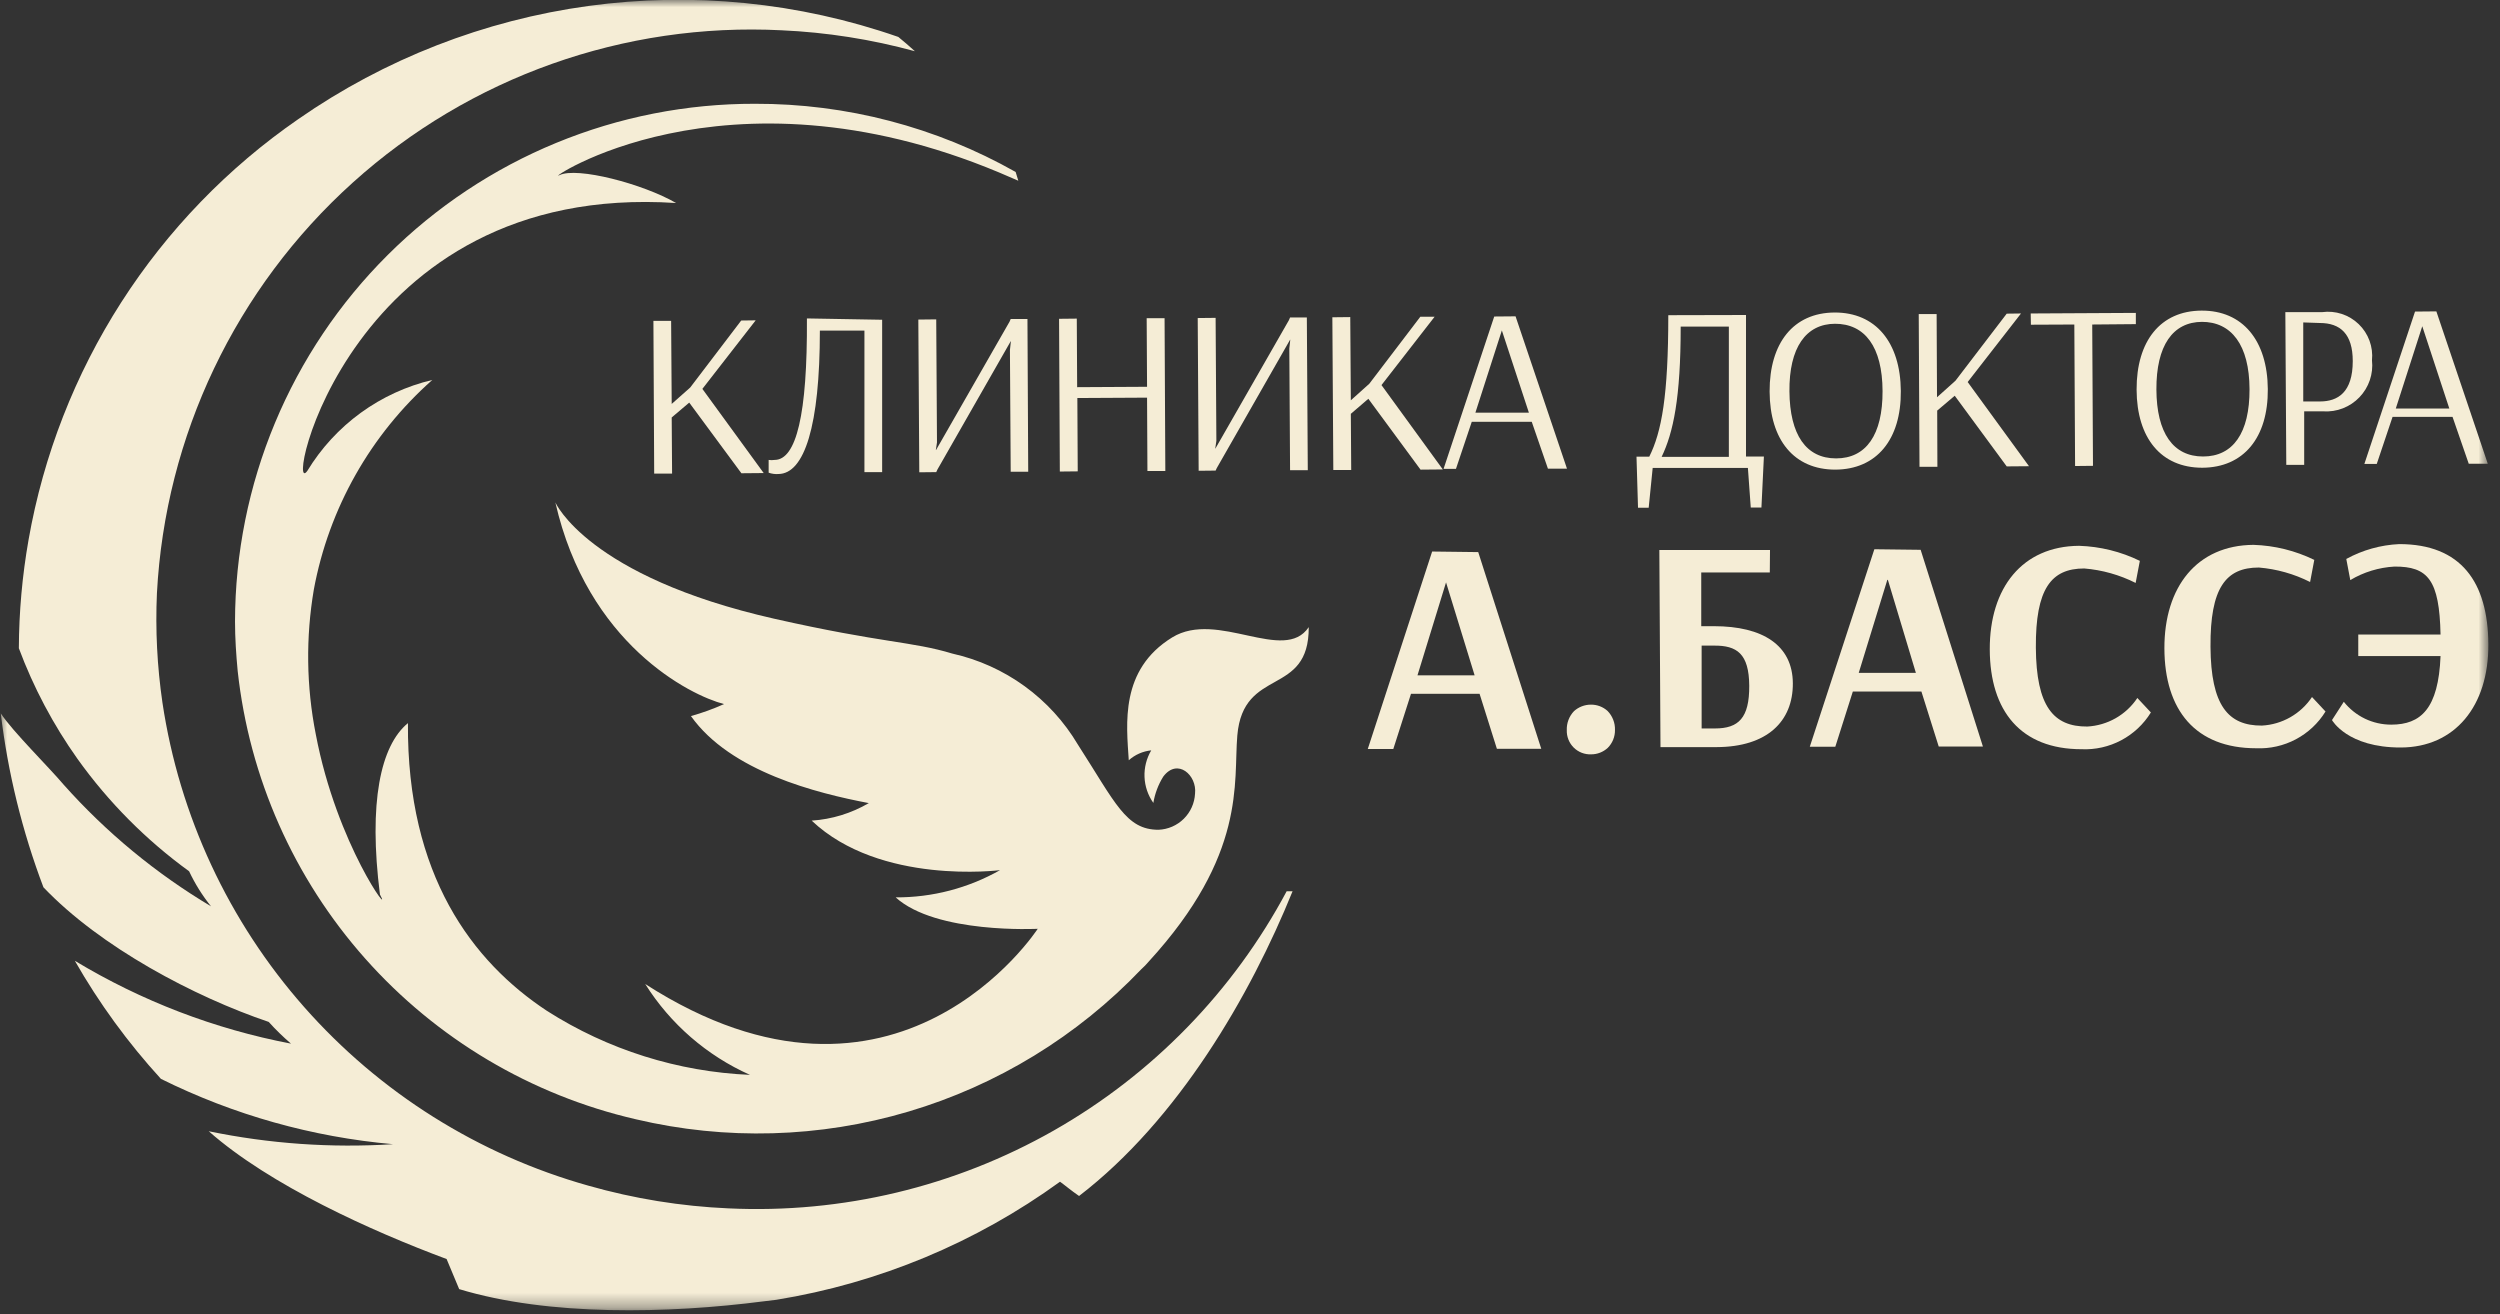 <?xml version="1.0" encoding="UTF-8"?> <svg xmlns="http://www.w3.org/2000/svg" viewBox="0 0 175.00 92.00" data-guides="{&quot;vertical&quot;:[],&quot;horizontal&quot;:[]}"><rect x="0" y="0" width="175.00" height="92.00" fill="#333333" stroke="none"/><defs></defs><mask x="0" y="0" width="174.198" height="91.691" data-from-defs="true" maskUnits="userSpaceOnUse" maskContentUnits="userSpaceOnUse" id="tSvg89cfc6184d"><path fill="white" stroke="none" fill-opacity="1" stroke-width="1" stroke-opacity="1" color="rgb(51, 51, 51)" width="174.198" height="91.691" id="tSvga73d363162" title="Rectangle 1" d="M0 0C58.066 0 116.132 0 174.198 0C174.198 30.564 174.198 61.127 174.198 91.691C116.132 91.691 58.066 91.691 0 91.691C0 61.127 0 30.564 0 0" style="transform-origin: -5825.4px -4908.15px;"></path></mask><path fill="#f5edd6" stroke="none" fill-opacity="1" stroke-width="1" stroke-opacity="1" color="rgb(51, 51, 51)" mask="url(#tSvg89cfc6184d)" id="tSvgbf90bbb608" title="Path 1" d="M50.992 84.586C47.675 84.44 44.387 83.908 41.194 82.999C33.494 80.836 26.584 76.494 21.294 70.496C16.003 64.499 12.558 57.101 11.372 49.192C11.001 46.655 10.871 44.088 10.985 41.526C11.568 30.506 16.499 20.167 24.697 12.779C32.895 5.39 43.69 1.557 54.711 2.12C57.867 2.262 60.996 2.753 64.043 3.586C63.656 3.24 63.283 2.906 62.883 2.586C55.927 0.161 48.495 -0.583 41.197 0.416C33.898 1.415 26.939 4.127 20.89 8.332C15.947 11.744 11.732 16.105 8.489 21.16C5.246 26.216 3.041 31.865 2 37.78C1.558 40.289 1.33 42.831 1.32 45.379C2.347 48.128 3.727 50.732 5.426 53.124C7.59 56.15 10.228 58.806 13.238 60.99C13.65 61.865 14.165 62.689 14.771 63.443C10.918 61.146 7.438 58.273 4.453 54.924C3.48 53.764 0.854 51.165 0.054 49.938C0.553 54.101 1.556 58.188 3.04 62.11C7.039 66.309 13.611 69.775 18.811 71.535C19.296 72.075 19.817 72.583 20.37 73.055C15.023 72.034 9.899 70.07 5.239 67.255C6.936 70.225 8.957 72.997 11.265 75.521C16.35 78.044 21.861 79.595 27.516 80.093C23.193 80.369 18.853 80.064 14.611 79.187C18.904 82.973 26.036 86.186 31.262 88.132C31.462 88.625 31.982 89.838 32.142 90.238C38.407 92.145 46.806 91.958 53.471 91.091C53.765 91.056 54.058 91.02 54.351 90.985C61.523 89.817 68.321 86.987 74.201 82.72C74.468 82.906 74.988 83.346 75.534 83.719C82.48 78.387 87.532 69.668 90.479 62.39C90.341 62.39 90.203 62.39 90.065 62.39C86.32 69.408 80.66 75.219 73.744 79.148C66.827 83.077 58.938 84.963 50.992 84.586Z"></path><path fill="#f5edd6" stroke="none" fill-opacity="1" stroke-width="1" stroke-opacity="1" color="rgb(51, 51, 51)" mask="url(#tSvg89cfc6184d)" id="tSvg118985c84f7" title="Path 2" d="M69.949 12.078C70.393 12.269 70.837 12.46 71.282 12.651C71.22 12.447 71.157 12.242 71.095 12.038C65.529 8.89 59.239 7.246 52.845 7.265C48.076 7.255 43.352 8.184 38.942 9.999C34.532 11.814 30.523 14.48 27.144 17.845C23.764 21.21 21.08 25.207 19.246 29.609C17.411 34.011 16.461 38.73 16.451 43.499C16.451 44.672 16.531 45.832 16.637 46.965C17.451 54.441 20.571 61.477 25.563 67.1C30.555 72.723 37.173 76.654 44.5 78.347C50.803 79.838 57.387 79.653 63.596 77.81C69.806 75.967 75.424 72.53 79.894 67.842C80.075 67.681 80.244 67.508 80.4 67.322C87.279 59.817 86.333 54.764 86.612 51.485C87.026 46.632 91.638 48.819 91.612 43.899C89.892 46.472 85.226 42.673 82.053 44.619C78.374 46.886 78.854 50.685 79.014 53.218C79.452 52.827 80.002 52.584 80.587 52.525C80.254 53.087 80.09 53.733 80.116 54.386C80.142 55.039 80.357 55.67 80.734 56.204C80.842 55.551 81.078 54.926 81.427 54.364C82.427 53.031 83.8 54.271 83.653 55.551C83.62 56.216 83.339 56.846 82.865 57.315C82.392 57.783 81.76 58.058 81.093 58.084C78.814 58.084 78.081 56.204 75.454 52.125C74.502 50.52 73.231 49.127 71.72 48.031C70.209 46.935 68.49 46.16 66.669 45.752C63.803 44.886 61.817 45.032 54.205 43.313C41.14 40.353 38.874 35.167 38.874 35.167C41.127 45.059 48.286 48.672 50.685 49.285C49.934 49.622 49.158 49.903 48.366 50.125C51.125 54.018 57.178 55.524 60.817 56.217C59.597 56.931 58.228 57.351 56.818 57.444C61.617 61.99 70.002 60.91 70.002 60.91C67.775 62.172 65.256 62.829 62.697 62.816C65.523 65.389 72.641 65.016 72.641 65.016C72.641 65.016 62.79 80.213 45.166 68.882C46.928 71.68 49.479 73.893 52.498 75.241C47.45 75.025 42.547 73.48 38.287 70.761C33.075 67.322 28.476 61.27 28.556 50.618C26.636 52.191 25.783 56.177 26.596 62.616C27.569 64.403 23.583 59.19 22.103 51.391C21.443 48.05 21.398 44.617 21.97 41.26C23.023 35.584 25.941 30.423 30.262 26.596C28.456 27.024 26.753 27.807 25.252 28.898C23.751 29.99 22.481 31.369 21.517 32.955C19.864 35.301 24.303 12.691 47.326 14.211C45.033 12.878 40.38 11.651 39.154 12.265C37.927 12.878 50.565 3.959 69.949 12.078Z"></path><path fill="#f5edd6" stroke="none" fill-opacity="1" stroke-width="1" stroke-opacity="1" color="rgb(51, 51, 51)" mask="url(#tSvg89cfc6184d)" id="tSvg1073b8a1bbd" title="Path 3" d="M103.476 38.647C104.947 43.237 106.418 47.828 107.889 52.418C106.854 52.418 105.818 52.418 104.783 52.418C104.379 51.134 103.974 49.849 103.57 48.565C101.97 48.565 100.37 48.565 98.77 48.565C98.357 49.854 97.944 51.143 97.531 52.431C96.935 52.431 96.34 52.431 95.744 52.431C97.246 47.823 98.748 43.215 100.25 38.607C101.325 38.62 102.401 38.634 103.476 38.647ZM101.223 40.767C100.557 42.935 99.89 45.104 99.224 47.272C100.557 47.272 101.89 47.272 103.223 47.272C102.556 45.104 101.89 42.935 101.223 40.767Z"></path><path fill="#f5edd6" stroke="none" fill-opacity="1" stroke-width="1" stroke-opacity="1" color="rgb(51, 51, 51)" mask="url(#tSvg89cfc6184d)" id="tSvg11adab71230" title="Path 4" d="M111.355 49.325C111.788 49.318 112.207 49.475 112.528 49.765C112.7 49.941 112.835 50.15 112.924 50.379C113.014 50.608 113.056 50.852 113.048 51.098C113.052 51.33 113.009 51.561 112.922 51.776C112.835 51.991 112.706 52.187 112.542 52.351C112.226 52.643 111.812 52.805 111.382 52.804C111.156 52.814 110.931 52.776 110.721 52.695C110.511 52.613 110.319 52.489 110.159 52.33C109.999 52.171 109.874 51.981 109.79 51.771C109.707 51.562 109.668 51.337 109.675 51.111C109.666 50.867 109.706 50.622 109.793 50.393C109.88 50.164 110.012 49.955 110.182 49.778C110.504 49.488 110.922 49.327 111.355 49.325Z"></path><path fill="#f5edd6" stroke="none" fill-opacity="1" stroke-width="1" stroke-opacity="1" color="rgb(51, 51, 51)" mask="url(#tSvg89cfc6184d)" id="tSvg113c9930039" title="Path 5" d="M123.886 40.073C122.286 40.073 120.687 40.073 119.087 40.073C119.087 41.326 119.087 42.58 119.087 43.833C119.385 43.833 119.682 43.833 119.98 43.833C123.393 43.833 125.486 45.166 125.499 47.832C125.513 50.498 123.7 52.285 120.167 52.298C118.856 52.298 117.545 52.298 116.234 52.298C116.207 47.699 116.181 43.099 116.154 38.5C118.736 38.5 121.318 38.5 123.9 38.5C123.895 39.025 123.891 39.549 123.886 40.073ZM119.114 45.193C119.114 47.126 119.114 49.059 119.114 50.992C119.425 50.992 119.736 50.992 120.047 50.992C121.7 50.992 122.46 50.258 122.447 48.005C122.433 45.752 121.58 45.179 119.98 45.193C119.691 45.193 119.403 45.193 119.114 45.193Z"></path><path fill="#f5edd6" stroke="none" fill-opacity="1" stroke-width="1" stroke-opacity="1" color="rgb(51, 51, 51)" mask="url(#tSvg89cfc6184d)" id="tSvg17b782036ef" title="Path 6" d="M134.445 38.487C135.898 43.077 137.351 47.668 138.804 52.258C137.773 52.258 136.742 52.258 135.711 52.258C135.307 50.974 134.902 49.689 134.498 48.405C132.898 48.405 131.299 48.405 129.699 48.405C129.29 49.694 128.881 50.983 128.472 52.271C127.877 52.271 127.281 52.271 126.686 52.271C128.192 47.663 129.699 43.055 131.205 38.447C132.285 38.46 133.365 38.474 134.445 38.487ZM132.112 40.593C131.445 42.762 130.779 44.93 130.112 47.099C131.445 47.099 132.778 47.099 134.111 47.099C133.458 44.93 132.805 42.762 132.152 40.593C132.139 40.593 132.125 40.593 132.112 40.593Z"></path><path fill="#f5edd6" stroke="none" fill-opacity="1" stroke-width="1" stroke-opacity="1" color="rgb(51, 51, 51)" mask="url(#tSvg89cfc6184d)" id="tSvg6ab8e1a432" title="Path 7" d="M145.896 39.793C143.576 39.793 142.483 41.22 142.51 45.339C142.537 49.458 143.75 50.871 146.109 50.858C146.809 50.82 147.49 50.62 148.099 50.273C148.707 49.926 149.227 49.441 149.615 48.858C149.931 49.196 150.246 49.534 150.562 49.872C150.056 50.694 149.339 51.367 148.486 51.819C147.633 52.272 146.674 52.488 145.709 52.445C141.457 52.445 139.297 49.778 139.284 45.459C139.27 41.14 141.563 38.234 145.536 38.207C147.012 38.254 148.461 38.612 149.789 39.26C149.691 39.776 149.593 40.291 149.495 40.806C148.372 40.24 147.15 39.895 145.896 39.793Z"></path><path fill="#f5edd6" stroke="none" fill-opacity="1" stroke-width="1" stroke-opacity="1" color="rgb(51, 51, 51)" mask="url(#tSvg89cfc6184d)" id="tSvg10ed641be5c" title="Path 8" d="M158.121 39.727C155.801 39.727 154.708 41.153 154.735 45.272C154.761 49.392 155.974 50.805 158.334 50.791C159.034 50.754 159.715 50.553 160.323 50.206C160.932 49.859 161.451 49.375 161.84 48.792C162.155 49.13 162.471 49.467 162.786 49.805C162.28 50.627 161.563 51.298 160.71 51.751C159.857 52.203 158.899 52.419 157.934 52.378C153.681 52.378 151.522 49.712 151.508 45.392C151.495 41.073 153.788 38.167 157.747 38.14C159.223 38.187 160.673 38.545 162 39.193C161.902 39.709 161.805 40.224 161.707 40.74C160.588 40.175 159.37 39.831 158.121 39.727Z"></path><path fill="#f5edd6" stroke="none" fill-opacity="1" stroke-width="1" stroke-opacity="1" color="rgb(51, 51, 51)" mask="url(#tSvg89cfc6184d)" id="tSvg18cbca0cef2" title="Path 9" d="M164.066 49.125C164.463 49.625 164.968 50.029 165.542 50.306C166.117 50.583 166.748 50.726 167.386 50.725C169.452 50.725 170.692 49.618 170.838 45.926C168.918 45.926 166.999 45.926 165.079 45.926C165.079 45.423 165.079 44.921 165.079 44.419C166.999 44.419 168.918 44.419 170.838 44.419C170.759 40.593 169.959 39.647 167.612 39.66C166.52 39.722 165.459 40.046 164.52 40.606C164.427 40.113 164.333 39.62 164.24 39.127C165.38 38.502 166.647 38.147 167.946 38.087C172.278 38.087 174.158 40.753 174.185 45.099C174.211 49.445 171.825 52.311 168.066 52.325C164.306 52.338 163.24 50.405 163.24 50.405C163.515 49.978 163.791 49.552 164.066 49.125Z"></path><path fill="#f5edd6" stroke="none" fill-opacity="1" stroke-width="1" stroke-opacity="1" color="rgb(51, 51, 51)" mask="url(#tSvg89cfc6184d)" id="tSvg6930a64d93" title="Path 10" d="M45.739 22.463C46.153 22.463 46.566 22.463 46.979 22.463C46.993 24.4 47.006 26.338 47.019 28.275C47.45 27.893 47.881 27.511 48.312 27.129C49.503 25.565 50.694 24 51.885 22.436C52.223 22.432 52.561 22.427 52.898 22.423C51.654 24.023 50.41 25.622 49.166 27.222C50.596 29.186 52.027 31.15 53.458 33.114C52.938 33.119 52.418 33.123 51.898 33.128C50.681 31.479 49.463 29.831 48.246 28.182C47.837 28.529 47.428 28.875 47.019 29.222C47.028 30.533 47.037 31.844 47.046 33.154C46.628 33.154 46.211 33.154 45.793 33.154C45.775 29.591 45.757 26.027 45.739 22.463Z"></path><path fill="#f5edd6" stroke="none" fill-opacity="1" stroke-width="1" stroke-opacity="1" color="rgb(51, 51, 51)" mask="url(#tSvg89cfc6184d)" id="tSvg785766f277" title="Path 11" d="M61.75 22.383C61.75 25.938 61.75 29.493 61.75 33.048C61.337 33.048 60.923 33.048 60.51 33.048C60.51 29.746 60.51 26.445 60.51 23.143C59.47 23.143 58.431 23.143 57.391 23.143C57.391 29.808 56.311 33.168 54.485 33.181C54.254 33.198 54.022 33.166 53.805 33.088C53.805 32.79 53.805 32.492 53.805 32.195C53.942 32.216 54.081 32.216 54.218 32.195C55.738 32.195 56.524 29.022 56.484 22.29C58.24 22.321 59.995 22.352 61.75 22.383Z"></path><path fill="#f5edd6" stroke="none" fill-opacity="1" stroke-width="1" stroke-opacity="1" color="rgb(51, 51, 51)" mask="url(#tSvg89cfc6184d)" id="tSvg11d067a8c6c" title="Path 12" d="M71.975 33.021C71.566 33.021 71.157 33.021 70.749 33.021C70.731 30.182 70.713 27.342 70.695 24.503C70.717 24.298 70.74 24.094 70.762 23.889C70.757 23.889 70.753 23.889 70.749 23.889C69.038 26.884 67.327 29.879 65.616 32.874C65.589 32.932 65.563 32.99 65.536 33.048C65.141 33.052 64.745 33.057 64.35 33.061C64.327 29.497 64.305 25.933 64.283 22.37C64.701 22.365 65.118 22.361 65.536 22.356C65.554 25.227 65.572 28.098 65.589 30.968C65.563 31.146 65.536 31.324 65.509 31.501C65.514 31.501 65.518 31.501 65.523 31.501C67.238 28.506 68.953 25.511 70.669 22.516C70.695 22.454 70.722 22.392 70.749 22.33C71.14 22.33 71.531 22.33 71.922 22.33C71.939 25.893 71.957 29.457 71.975 33.021Z"></path><path fill="#f5edd6" stroke="none" fill-opacity="1" stroke-width="1" stroke-opacity="1" color="rgb(51, 51, 51)" mask="url(#tSvg89cfc6184d)" id="tSvg561457cd06" title="Path 13" d="M81.573 32.968C81.156 32.968 80.738 32.968 80.32 32.968C80.311 31.257 80.303 29.546 80.294 27.835C78.667 27.844 77.041 27.853 75.415 27.862C75.424 29.573 75.432 31.284 75.441 32.995C75.023 32.999 74.606 33.003 74.188 33.008C74.17 29.444 74.153 25.88 74.135 22.316C74.548 22.312 74.961 22.307 75.375 22.303C75.383 23.903 75.392 25.502 75.401 27.102C77.032 27.093 78.663 27.084 80.294 27.075C80.285 25.476 80.276 23.876 80.267 22.276C80.685 22.276 81.103 22.276 81.52 22.276C81.538 25.84 81.556 29.404 81.573 32.968Z"></path><path fill="#f5edd6" stroke="none" fill-opacity="1" stroke-width="1" stroke-opacity="1" color="rgb(51, 51, 51)" mask="url(#tSvg89cfc6184d)" id="tSvg523333b18" title="Path 14" d="M91.545 32.914C91.132 32.914 90.719 32.914 90.305 32.914C90.288 30.075 90.27 27.235 90.252 24.396C90.274 24.192 90.297 23.987 90.319 23.783C90.314 23.783 90.31 23.783 90.305 23.783C88.595 26.778 86.884 29.773 85.173 32.768C85.146 32.826 85.12 32.883 85.093 32.941C84.698 32.946 84.302 32.95 83.906 32.954C83.884 29.391 83.862 25.827 83.84 22.263C84.257 22.259 84.675 22.254 85.093 22.25C85.111 25.12 85.129 27.991 85.146 30.861C85.12 31.039 85.093 31.217 85.066 31.395C85.071 31.395 85.075 31.395 85.08 31.395C86.795 28.4 88.51 25.405 90.225 22.41C90.252 22.347 90.279 22.285 90.305 22.223C90.697 22.223 91.088 22.223 91.479 22.223C91.501 25.787 91.523 29.351 91.545 32.914Z"></path><path fill="#f5edd6" stroke="none" fill-opacity="1" stroke-width="1" stroke-opacity="1" color="rgb(51, 51, 51)" mask="url(#tSvg89cfc6184d)" id="tSvg174a3e6193c" title="Path 15" d="M93.265 22.21C93.683 22.205 94.1 22.201 94.518 22.196C94.531 24.138 94.545 26.08 94.558 28.022C94.989 27.635 95.42 27.249 95.851 26.862C97.042 25.298 98.233 23.734 99.424 22.17C99.757 22.17 100.091 22.17 100.424 22.17C99.184 23.765 97.944 25.36 96.704 26.956C98.135 28.924 99.566 30.893 100.997 32.861C100.477 32.866 99.957 32.87 99.437 32.875C98.22 31.221 97.002 29.569 95.784 27.915C95.376 28.266 94.967 28.617 94.558 28.968C94.567 30.279 94.576 31.59 94.585 32.901C94.167 32.901 93.749 32.901 93.332 32.901C93.309 29.337 93.287 25.773 93.265 22.21Z"></path><path fill="#f5edd6" stroke="none" fill-opacity="1" stroke-width="1" stroke-opacity="1" color="rgb(51, 51, 51)" mask="url(#tSvg89cfc6184d)" id="tSvg13951b56701" title="Path 16" d="M106.089 22.143C107.289 25.698 108.489 29.253 109.689 32.808C109.245 32.808 108.8 32.808 108.356 32.808C107.978 31.715 107.601 30.622 107.223 29.528C105.823 29.528 104.423 29.528 103.023 29.528C102.654 30.626 102.286 31.724 101.917 32.821C101.628 32.821 101.339 32.821 101.05 32.821C102.232 29.266 103.414 25.711 104.596 22.156C105.094 22.152 105.591 22.147 106.089 22.143ZM103.277 28.889C104.526 28.889 105.774 28.889 107.023 28.889C106.392 26.969 105.761 25.049 105.13 23.129C104.512 25.049 103.895 26.969 103.277 28.889Z"></path><path fill="#f5edd6" stroke="none" fill-opacity="1" stroke-width="1" stroke-opacity="1" color="rgb(51, 51, 51)" mask="url(#tSvg89cfc6184d)" id="tSvgf045e686da" title="Path 17" d="M122.22 22.05C122.22 25.351 122.22 28.653 122.22 31.955C122.638 31.955 123.055 31.955 123.473 31.955C123.415 33.146 123.358 34.337 123.3 35.528C123.051 35.528 122.802 35.528 122.553 35.528C122.486 34.603 122.42 33.679 122.353 32.755C120.131 32.755 117.91 32.755 115.688 32.755C115.595 33.683 115.501 34.612 115.408 35.541C115.159 35.541 114.91 35.541 114.661 35.541C114.626 34.35 114.59 33.159 114.555 31.968C114.853 31.968 115.15 31.968 115.448 31.968C116.314 30.235 116.781 27.702 116.781 22.063C118.594 22.059 120.407 22.054 122.22 22.05ZM117.648 22.863C117.648 27.875 117.128 30.288 116.314 31.981C117.883 31.981 119.451 31.981 121.02 31.981C121.02 28.942 121.02 25.902 121.02 22.863C119.896 22.863 118.772 22.863 117.648 22.863Z"></path><path fill="#f5edd6" stroke="none" fill-opacity="1" stroke-width="1" stroke-opacity="1" color="rgb(51, 51, 51)" mask="url(#tSvg89cfc6184d)" id="tSvg152a04cd583" title="Path 18" d="M128.472 32.874C125.593 32.874 123.886 30.808 123.873 27.409C123.86 24.009 125.54 21.89 128.419 21.876C131.299 21.863 133.032 23.969 133.058 27.369C133.085 30.768 131.365 32.861 128.472 32.874ZM128.472 22.663C126.406 22.663 125.233 24.343 125.26 27.395C125.286 30.448 126.433 32.088 128.526 32.088C130.619 32.088 131.792 30.448 131.779 27.369C131.765 24.289 130.552 22.649 128.419 22.663C128.437 22.663 128.454 22.663 128.472 22.663Z"></path><path fill="#f5edd6" stroke="none" fill-opacity="1" stroke-width="1" stroke-opacity="1" color="rgb(51, 51, 51)" mask="url(#tSvg89cfc6184d)" id="tSvg17a139abe08" title="Path 19" d="M134.311 21.983C134.729 21.983 135.146 21.983 135.564 21.983C135.573 23.925 135.582 25.867 135.591 27.809C136.022 27.422 136.453 27.035 136.884 26.649C138.079 25.085 139.275 23.52 140.47 21.956C140.803 21.952 141.137 21.947 141.47 21.943C140.226 23.543 138.981 25.142 137.737 26.742C139.168 28.706 140.599 30.67 142.03 32.635C141.51 32.639 140.99 32.643 140.47 32.648C139.257 30.999 138.044 29.351 136.831 27.702C136.422 28.049 136.013 28.395 135.604 28.742C135.609 30.053 135.613 31.364 135.618 32.675C135.2 32.675 134.783 32.675 134.365 32.675C134.347 29.111 134.329 25.547 134.311 21.983Z"></path><path fill="#f5edd6" stroke="none" fill-opacity="1" stroke-width="1" stroke-opacity="1" color="rgb(51, 51, 51)" mask="url(#tSvg89cfc6184d)" id="tSvg8bacad8dd3" title="Path 20" d="M149.509 22.689C148.491 22.698 147.474 22.707 146.456 22.716C146.474 26.013 146.491 29.311 146.509 32.608C146.091 32.612 145.674 32.617 145.256 32.621C145.238 29.32 145.221 26.018 145.203 22.716C144.19 22.721 143.176 22.725 142.163 22.73C142.159 22.467 142.154 22.205 142.15 21.943C144.603 21.93 147.056 21.916 149.509 21.903C149.509 22.165 149.509 22.427 149.509 22.689Z"></path><path fill="#f5edd6" stroke="none" fill-opacity="1" stroke-width="1" stroke-opacity="1" color="rgb(51, 51, 51)" mask="url(#tSvg89cfc6184d)" id="tSvg5c35c9849c" title="Path 21" d="M154.161 32.741C151.282 32.741 149.575 30.675 149.562 27.275C149.549 23.876 151.228 21.756 154.108 21.743C156.988 21.73 158.721 23.836 158.747 27.235C158.774 30.635 157.054 32.728 154.161 32.741ZM154.161 22.53C152.082 22.53 150.935 24.209 150.948 27.262C150.962 30.315 152.122 31.955 154.215 31.955C156.308 31.955 157.481 30.315 157.467 27.235C157.454 24.156 156.201 22.516 154.108 22.53C154.126 22.53 154.143 22.53 154.161 22.53Z"></path><path fill="#f5edd6" stroke="none" fill-opacity="1" stroke-width="1" stroke-opacity="1" color="rgb(51, 51, 51)" mask="url(#tSvg89cfc6184d)" id="tSvg181a81d35c9" title="Path 22" d="M159.974 21.85C160.832 21.85 161.689 21.85 162.547 21.85C163.01 21.787 163.481 21.83 163.925 21.975C164.369 22.121 164.774 22.365 165.11 22.69C165.446 23.014 165.705 23.411 165.865 23.849C166.026 24.288 166.086 24.758 166.039 25.222C166.091 25.69 166.039 26.164 165.888 26.61C165.737 27.056 165.491 27.464 165.165 27.804C164.84 28.145 164.444 28.41 164.006 28.581C163.567 28.752 163.096 28.825 162.627 28.795C162.182 28.795 161.738 28.795 161.293 28.795C161.293 30.044 161.293 31.293 161.293 32.541C160.875 32.541 160.458 32.541 160.04 32.541C160.018 28.977 159.996 25.413 159.974 21.85ZM161.227 22.57C161.227 24.414 161.227 26.258 161.227 28.102C161.618 28.102 162.009 28.102 162.4 28.102C163.653 28.102 164.693 27.462 164.693 25.276C164.693 23.369 163.813 22.61 162.387 22.61C162 22.596 161.614 22.583 161.227 22.57Z"></path><path fill="#f5edd6" stroke="none" fill-opacity="1" stroke-width="1" stroke-opacity="1" color="rgb(51, 51, 51)" mask="url(#tSvg89cfc6184d)" id="tSvg103d3bdb390" title="Path 23" d="M170.545 21.796C171.745 25.351 172.945 28.906 174.145 32.461C173.701 32.461 173.256 32.461 172.812 32.461C172.434 31.368 172.056 30.275 171.678 29.182C170.278 29.182 168.879 29.182 167.479 29.182C167.11 30.279 166.742 31.377 166.373 32.475C166.084 32.475 165.795 32.475 165.506 32.475C166.688 28.92 167.87 25.365 169.052 21.81C169.55 21.805 170.047 21.801 170.545 21.796ZM167.706 28.595C168.955 28.595 170.203 28.595 171.452 28.595C170.821 26.676 170.19 24.756 169.559 22.836C168.941 24.756 168.324 26.676 167.706 28.595Z"></path></svg> 